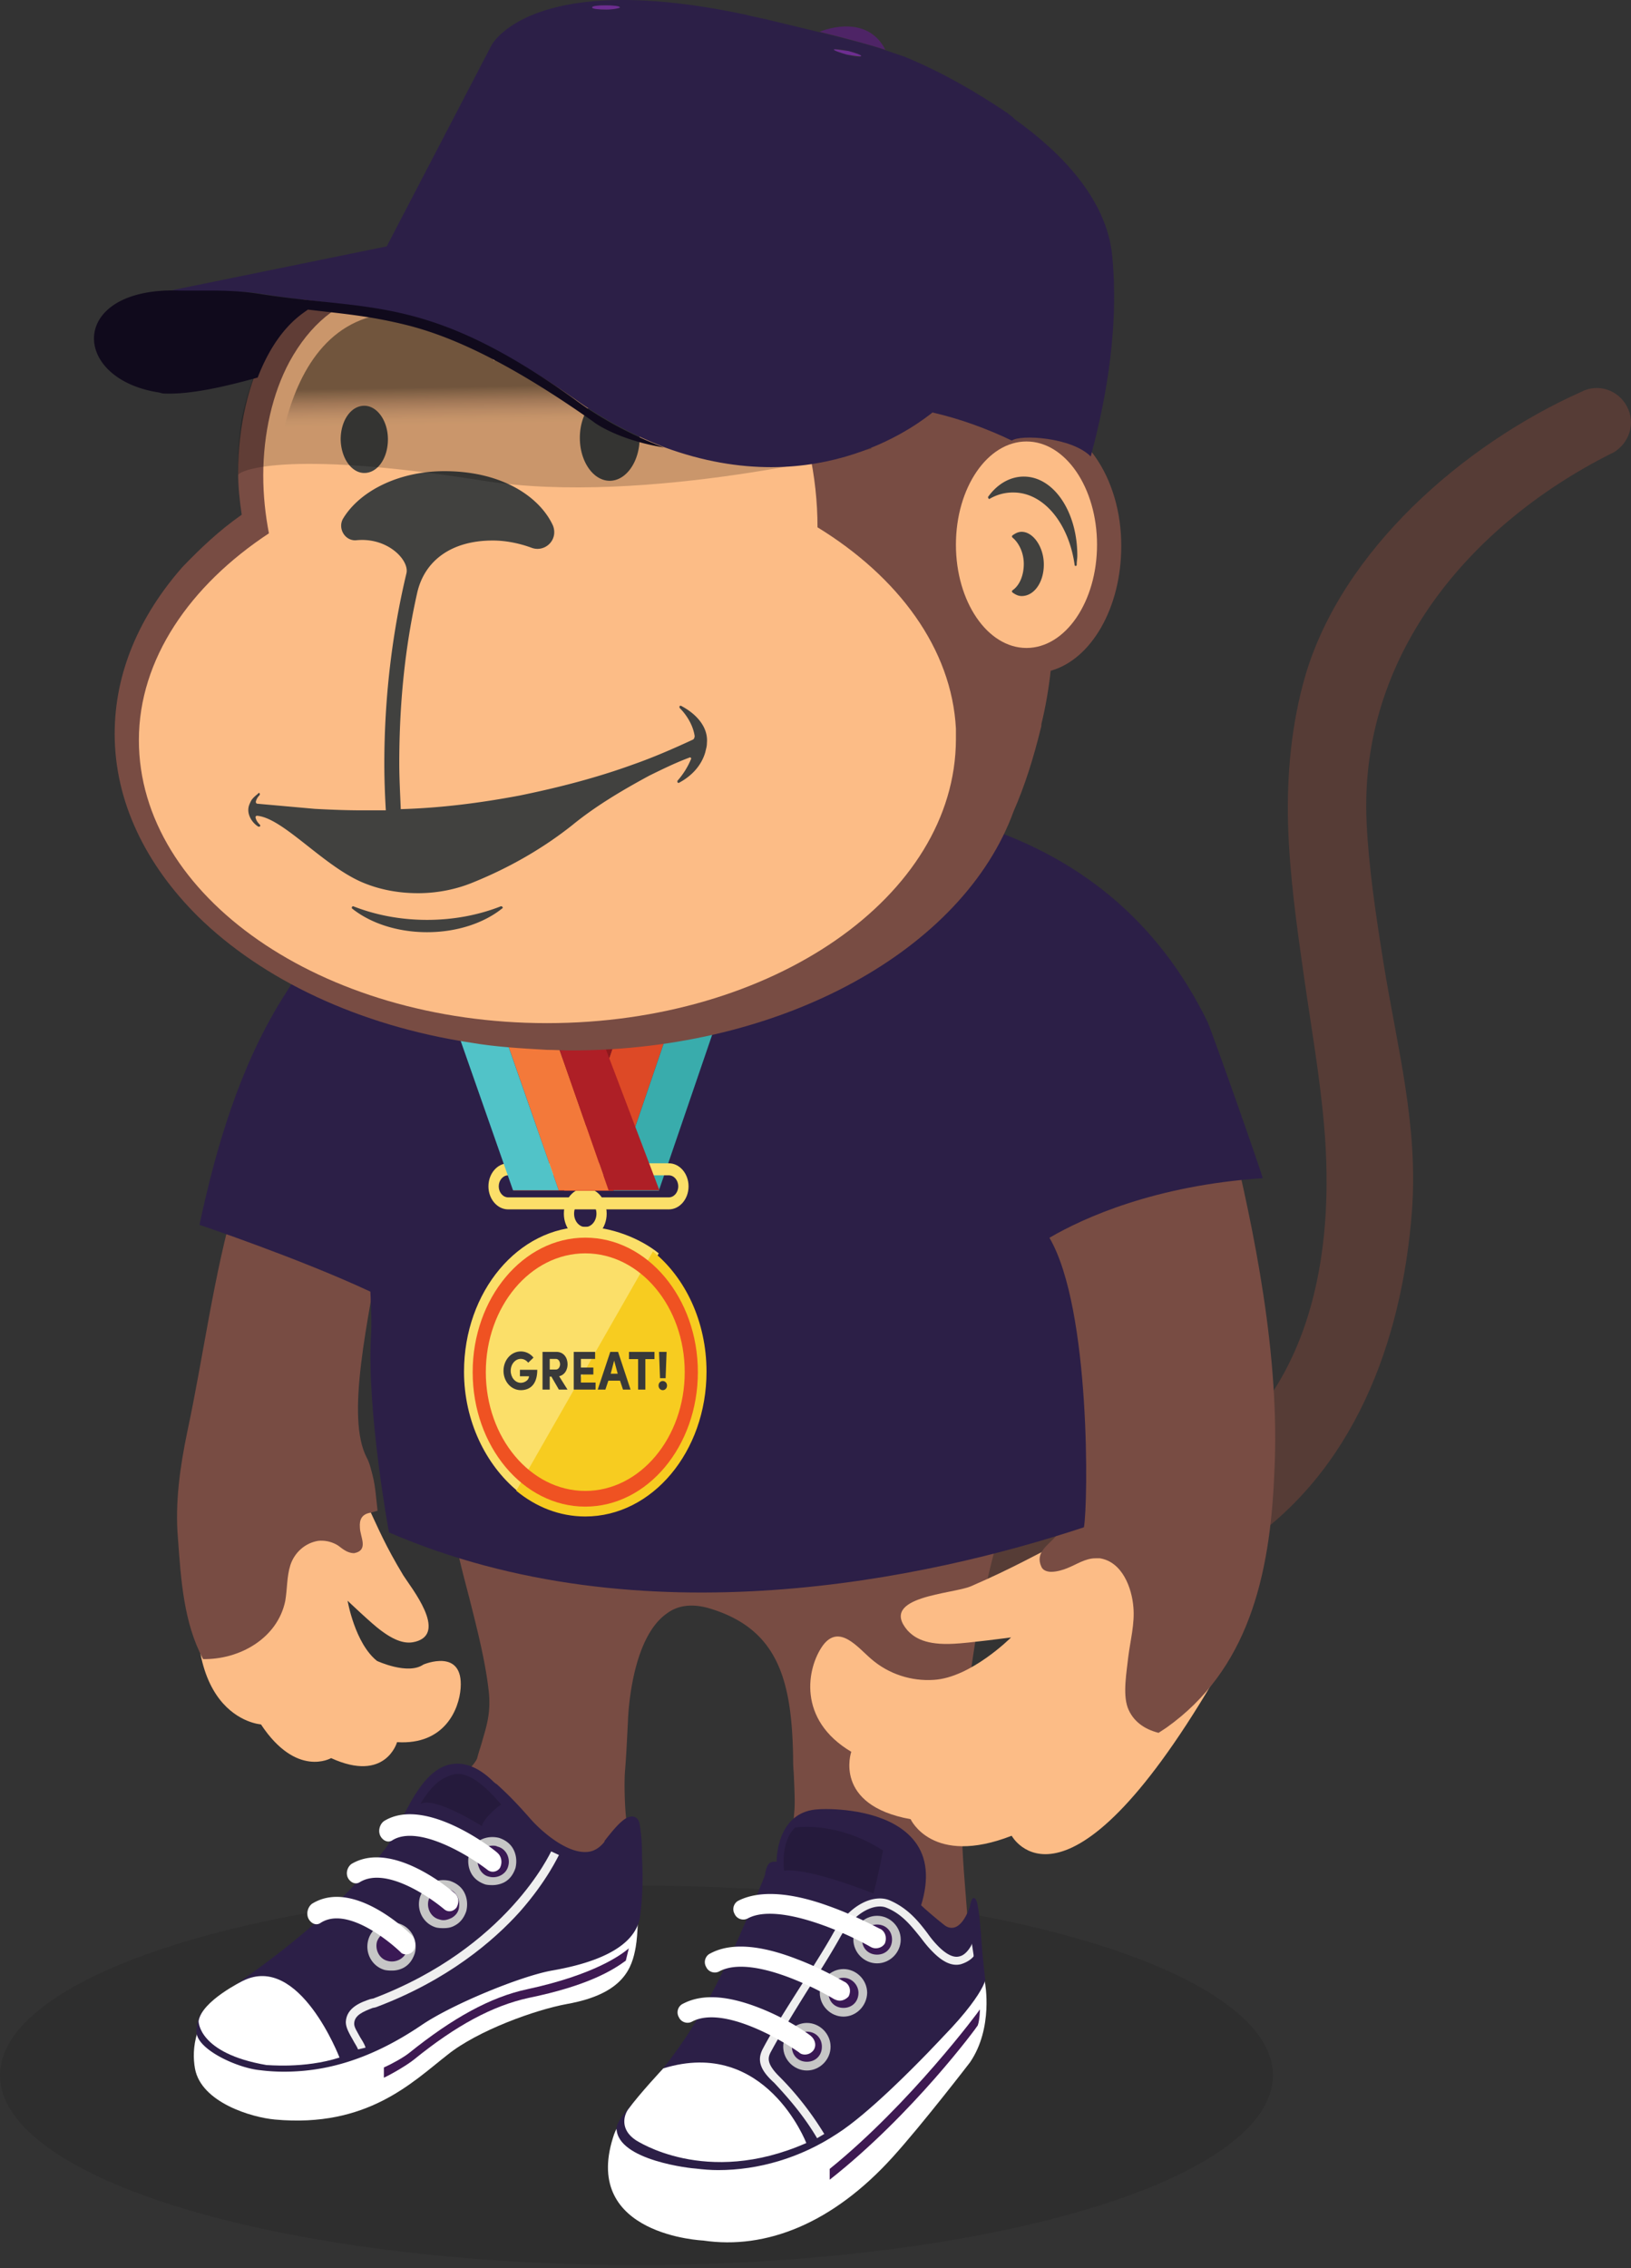<svg xmlns="http://www.w3.org/2000/svg" xmlns:xlink="http://www.w3.org/1999/xlink" width="379" height="527"><rect width="100%" height="100%" fill="#333333" stroke="none"/><style><![CDATA[.B{fill:#fff}.C{fill:#3a1955}.D{fill:#c6c6c6}.E{fill:#784c43}.F{fill:#2c1f47}.G{fill:#fcbc86}.H{fill-rule:nonzero}.I{fill:#fbdf69}]]></style><defs><linearGradient id="A" x1="49.143%" x2="49.818%" y1="37.033%" y2="53.456%"><stop offset="0%" stop-color="#8d6a4c"/><stop offset="13.24%" stop-color="#a37b58"/><stop offset="39.17%" stop-color="#ca966d"/><stop offset="63.13%" stop-color="#e5ab7c"/><stop offset="84.17%" stop-color="#f6b883"/><stop offset="100%" stop-color="#fcbc86"/></linearGradient><path id="B" d="M181.963 456.179c-2.996 0-5.504-2.518-5.504-5.524s2.508-5.524 5.504-5.524 5.503 2.517 5.503 5.524-2.507 5.524-5.503 5.524zm0-9.02c-2.02 0-3.484 1.468-3.484 3.496s1.463 3.496 3.484 3.496 3.483-1.468 3.483-3.496-1.463-3.496-3.483-3.496z"/></defs><g fill="none" fill-rule="evenodd"><ellipse cx="147.898" cy="482.195" fill="#000" opacity=".1" rx="147.898" ry="44.074"/><g transform="translate(21.84)"><g class="H"><path fill="#563c36" d="M184.401 338.708c6.34 2.587 12.958 7.482 17.904 9.02 17.556 5.384 37.202 3.776 52.946-6.013 27.658-17.271 33.23-50.345 30.583-80.272-.975-11.328-2.995-22.865-4.667-34.542s-3.344-23.564-3.692-35.241c-.349-11.817.836-23.704 3.97-34.542 8.57-29.368 36.924-53.911 64.163-66.078 3.832-2.027 8.639-.49 10.659 3.497 2.02 3.845.487 8.53-3.344 10.698l-.348.14c-33.092 16.641-58.729 47.198-56.848 85.795.488 10.489 2.16 21.537 3.971 32.864 3.135 19.369 8.081 37.549 6.549 57.477-2.3 30.277-13.585 60.693-39.64 77.824-16.302 10.838-36.505 15.174-55.872 12.936-11.356-1.328-53.992-11.957-41.94-30.416 4.11-5.944 9.754-5.524 15.606-3.147z"/><path d="M202.096 434.153c-.697-10.057-.697-20.15 0-30.207.836-10.348 2.16-20.557 4.18-30.696 2.299-11.677 5.643-23.214 9.823-34.542l2.299-10.838c4.807-20.697-13.167-130.337-52.877-139.706-19.785-4.685-50.02-9.65-67.645 3.985-10.66 8.181-10.66 22.166-11.774 34.542-2.02 21.187-6.13 41.744-6.827 62.931-.697 22.026.697 44.401 4.32 66.077.835 5.175 2.298 10.489 3.691 15.873 1.812 7.202 3.693 14.544 4.46 21.536.487 4.825-.489 7.832-1.464 11.188-.348 1.328-.836 2.657-1.184 3.986-.14.978-2.02 3.006-4.668 5.663a57.88 57.88 0 0 0-2.647 2.867c-.14.49-1.185 3.706.696 6.363 1.463 2.168 4.46 3.496 9.127 3.706 1.811 0 2.995 2.168 3.344 6.014.139 2.027 2.508 9.37 6.479 11.187 1.81.84 3.692.49 5.643-.979.139-.14.348-.699.975-.839 1.324-.49 3.344-.14 5.852 1.189.696-.35 3.483-1.468 5.991-3.986 3.832-3.985 5.155-9.16 3.971-15.523-.488-2.657-.697-9.02-.488-12.166.349-4.196.488-7.832.697-11.677.14-4.476 1.463-19.859 8.987-25.173 2.647-2.028 5.991-2.307 9.614-1.328 16.162 4.685 19.437 16.502 19.785 34.402 0 .979 0 2.307.14 3.846.139 3.146.348 7.202.139 9.02-.349 4.195-.349 6.363-.488 8.67 0 1.818-2.02 16.852-2.16 19.719l44.03 14.194c.278-.91-2.021-28.808-2.021-29.298z" class="E"/><path d="M126.23 431.845s.697 14.545-.348 20.558c-.836 4.685-2.648 10.838-15.954 13.215-7.315 1.329-20.76 6.154-27.796 11.817-8.151 6.363-18.601 16.992-40.058 15.034-5.504-.49-17.138-3.986-18.601-11.817-.836-4.475-.14-12.377 7.454-16.502 11.007-6.013 24.592-17.201 37.41-33.563 4.32-5.524 9.824-27.9 23.27-15.873 2.298 2.168 4.18 3.706 8.986 9.02 3.344 3.706 13.167 12.377 18.6 5.315 1.325-1.679 6.131-8.181 6.62-4.336.278 2.098.417 2.448.417 7.132z" class="B"/><path d="M92.441 413.596c.349.35.697.699 1.185.978 1.81 1.679 3.831 3.497 7.802 8.042 2.648 3.006 8.29 7.831 12.819 7.691 1.672 0 3.135-.839 4.319-2.307l.14-.35c2.995-3.846 5.015-6.013 6.827-5.524.487.14 1.184.7 1.323 2.028 0 .35.14.7.14.979.139 1.328.348 2.307.348 6.363 0 .236.113 1.984.121 4.46v.561c-.008 2.58-.138 5.828-.609 8.964-.696 4.195-4.667 9.649-20.482 12.376-7.314 1.328-23.129 7.831-30.235 12.656-13.097 8.88-23.686 10.838-32.046 10.838a43.72 43.72 0 0 1-5.504-.35c-5.294-.488-15.326-5.034-14.769-9.37.349-3.495.836-4.474 6.619-8.67l1.81-1.328c9.824-6.993 23.478-16.712 35.391-32.025.976-1.189 2.02-3.147 3.135-5.524 2.996-5.874 6.48-13.215 12.331-14.194 2.996-.49 6.13.699 9.335 3.706z" class="F"/><path d="M57.052 478.065s-9.335-24.334-22.433-17.83c0 0-9.614 4.684-10.31 9.369 0 0-.14 7.482 15.814 10.209 0-.07 8.639.909 16.929-1.748z" class="B"/><path fill="#000" d="M90.143 424.293s-11.007-6.991-14.281-5.173c0 0 2.647-4.824 5.852-6.153 2.16-.979 5.294-2.657 12.957 6.363-.209-.21-4.319 3.287-4.528 4.965z" opacity=".153"/><path fill="#efefef" d="M61.371 476.177c-.348-.84-.836-1.469-1.184-2.168-.836-1.468-1.672-2.867-1.672-4.195.14-3.496 3.831-4.685 5.643-5.314.14 0 .487-.14.696-.14 31.28-11.817 41.244-34.053 41.382-34.193l1.811.84c-.139.14-2.647 5.873-9.126 13.215-5.991 6.643-16.65 15.872-33.44 22.166-.139 0-.487.14-.696.14-2.16.838-4.32 1.678-4.32 3.705 0 .84.697 1.818 1.324 3.007.488.84.975 1.468 1.324 2.517l-1.742.42z"/><path fill="#3e1952" d="M73.214 477.016c10.172-8.181 18.95-13.006 27.449-14.824 15.605-3.356 21.944-8.041 23.616-9.51l-.696 2.867c-3.135 2.308-8.987 5.874-22.642 8.67-8.29 1.819-16.79 6.364-26.612 14.335-1.672 1.329-5.155 3.356-6.967 4.196v-2.378c1.881-.839 4.529-2.307 5.852-3.356z"/><ellipse cx="5.807" cy="5.814" rx="4.681" ry="4.671" transform="matrix(.284 -.959 .959 .284 85.353 436.248)" class="C"/><path d="M92.651 437.999c-.488 0-.975 0-1.672-.14-1.463-.49-2.647-1.329-3.344-2.657s-.836-2.867-.486-4.337c.486-1.467 1.322-2.656 2.646-3.355s2.856-.839 4.32-.49c1.462.49 2.646 1.33 3.343 2.658s.836 2.867.488 4.335c-.488 1.468-1.324 2.657-2.648 3.356a6.12 6.12 0 0 1-2.647.63zm0-9.16c-.697 0-1.184.14-1.672.49-.836.489-1.463 1.188-1.672 2.167-.348.979-.14 1.818.348 2.867.488.839 1.185 1.468 2.16 1.678 1.811.49 3.971-.49 4.459-2.518.487-1.818-.488-3.985-2.508-4.475-.418-.21-.767-.21-1.115-.21z" class="D"/><ellipse cx="5.807" cy="5.814" rx="4.681" ry="4.671" transform="matrix(.284 -.959 .959 .284 74.056 446.41)" class="C"/><path d="M81.226 447.997c-.487 0-.975 0-1.672-.14-2.995-.837-4.667-3.984-3.831-6.99.488-1.47 1.324-2.66 2.647-3.358s2.856-.839 4.32-.49c1.462.491 2.646 1.331 3.342 2.658s.836 2.867.488 4.335c-.488 1.468-1.324 2.657-2.647 3.356-.836.49-1.672.63-2.648.63zm0-9.16a3.68 3.68 0 0 0-3.483 2.658c-.487 1.818.488 3.985 2.508 4.475.975.35 1.811.14 2.856-.35.836-.49 1.463-1.188 1.672-2.167.14-.98.14-1.818-.348-2.867-.488-.84-1.184-1.469-2.16-1.678-.418-.07-.766-.07-1.045-.07z" class="D"/><ellipse cx="5.807" cy="5.814" rx="4.681" ry="4.671" transform="matrix(.284 -.959 .959 .284 61.906 456.045)" class="C"/><path d="M69.244 457.856c-.488 0-.976 0-1.672-.14-2.996-.838-4.668-3.984-3.832-6.991s3.971-4.686 6.967-3.847 4.667 3.986 3.831 6.993c-.487 1.468-1.323 2.657-2.647 3.356a5.68 5.68 0 0 1-2.647.63zm-3.484-6.712c-.487 1.818.488 3.985 2.508 4.475 1.812.49 3.971-.49 4.459-2.517.488-1.818-.488-3.986-2.508-4.475-1.811-.49-3.832.699-4.459 2.517z" class="D"/><path d="M92.659 434.89a1.98 1.98 0 0 1-1.123-.356c-4.077-3.205-16.072-10.682-22.158-6.98-1.005.712-2.246.142-2.837-.997-.59-1.21-.118-2.706.828-3.418 9.572-5.982 25.644 6.623 26.353 7.335 1.005.854 1.241 2.35.591 3.56a2.02 2.02 0 0 1-1.654.855zm-10.073 9.182c-.406 0-.813-.136-1.219-.475-3.483-2.917-13.582-9.904-19.56-6.309-.988.678-2.207.136-2.787-.95-.58-1.153-.116-2.578.813-3.256 9.577-5.698 23.392 6.31 23.972 6.784.987.814 1.103 2.239.406 3.392-.406.475-.928.814-1.625.814zm-10.095 10.017c-.41 0-.997-.143-1.232-.502-3.228-3.081-12.737-10.606-18.606-6.808-.998.717-2.23.144-2.817-1.003-.587-1.218-.118-2.723.822-3.44 9.684-6.02 22.714 6.808 23.242 7.381.822.86.998 2.58.293 3.584-.41.501-.997.788-1.702.788z" class="B"/><path d="M58.096 343.673c6.828 5.174 5.295 8.32 13.794 22.375 1.812 2.867 10.31 13.355 2.857 15.383-1.812.49-4.18.35-8.151-2.657-2.02-1.468-7.664-6.852-7.664-6.852s1.672 9.859 6.828 13.984c0 0 7.175 3.356 10.798.84 0 0 9.335-3.986 8.638 5.523-.348 4.825-3.692 13.216-14.769 12.516 0 0-2.647 9.51-15.326 3.706 0 0-8.012 4.685-16.302-7.831 0 0-21.318-1.329-12.819-42.583.14-.21 20.621-23.215 32.116-14.404z" class="G"/><path d="M63.391 236.061c-6.827-5.524-19.437 7.831-19.924 8.53-.697.7-1.463 1.469-2.508 2.658-2.02 2.307-11.008 20.557-9.823 19.718 2.02-1.678 3.483 5.314 1.811 11.537-5.155 17.69-7.454 36.36-11.286 54.26-1.672 8.042-2.856 16.502-2.16 24.544.697 9.649 1.324 19.718 5.852 28.179 8.5.14 17.278-4.825 19.089-13.496.488-2.866.348-5.663 1.184-8.32.975-3.007 3.483-5.175 6.48-5.664 1.446-.143 2.901.149 4.18.839.835.35 2.159 2.028 4.179 2.028 3.483-.7 1.324-3.846 1.324-6.014-.14-1.818.487-3.006 2.299-3.356.139 0 1.323-.35 1.811-.49-.348-2.866-.488-5.663-1.184-8.32-.349-1.329-.697-2.867-1.324-3.986-9.823-18.88 19.994-86.495 0-102.647z" class="E"/><path d="M204.882 441.985c.976 5.873 0 7.482 2.16 18.67 0 0 2.02 10.488-3.483 18.529 0 0-11.008 14.334-17.974 22.026-13.933 15.383-29.4 21.536-44.029 19.368 0 0-28.075-1.188-20.97-23.843.697-2.308 1.464-3.706 6.619-9.65 9.474-11.187 17.625-22.164 29.119-50.904.349-.979.836-3.146 2.996-3.006 0 0-.697-11.678 9.335-12.167 8.012-.35 28.284 3.846 23.269 22.026 0 0 3.134 3.006 5.851 4.824 1.324.98 3.971 1.469 6.34-3.985-.209-.56.418-3.566.766-1.888z" class="B"/><path d="M190.741 427.861c2.856 3.705 3.344 8.67 1.463 14.823.696.7 3.344 3.007 5.503 4.685.488.35 1.185.7 2.16.49 1.324-.35 2.508-1.819 3.483-4.336 0 0 .14-.35.14-.49.348-1.328.487-2.027.975-2.027.45 0 .485.596.652.797l.045.042c.696 3.147.696 5.034.975 7.831.135 2.098.335 4.982.916 9.855l.06.494c0 .047-.096.516-.567 1.471l-.107.212c-.996 1.94-3.411 5.639-9.15 11.532-.082.083-5.45 5.885-11.714 11.822l-.64.603c-4.176 3.926-8.679 7.827-12.238 10.09-8.569 5.665-18.322 8.461-27.657 8.461-1.672 0-3.484-.14-5.156-.35-.696 0-18.322-1.817-18.461-9.369 0-1.189 1.672-3.706 5.504-7.691v-.14c9.823-10.489 17.276-21.676 28.911-50.765 0-.14.14-.49.14-.7.139-.699.348-1.678.975-2.307.487-.35.975-.35 1.672-.35 0-2.307.836-11.817 9.823-12.166.233-.02.716-.043 1.39-.048h.542c4.54.039 15.3.948 20.36 7.53z" class="F"/><path d="M165.521 497.923s-9.474-24.683-33.23-17.34c0 0-5.504 5.873-8.152 9.509-.975 1.329-2.02 4.685 1.812 7.202 0-.07 16.093 10.978 39.57.63z" class="B"/><ellipse cx="181.963" cy="450.655" rx="4.459" ry="4.475" class="C"/><use xlink:href="#B" class="D"/><ellipse cx="174.161" cy="463.031" rx="4.459" ry="4.475" class="C"/><path d="M174.161 468.555c-2.996 0-5.504-2.518-5.504-5.524s2.508-5.524 5.504-5.524 5.503 2.517 5.503 5.524c-.07 3.007-2.508 5.524-5.503 5.524zm0-9.02c-2.02 0-3.484 1.468-3.484 3.496s1.463 3.496 3.484 3.496 3.483-1.468 3.483-3.496c0-1.818-1.533-3.496-3.483-3.496z" class="D"/><ellipse cx="165.661" cy="475.548" rx="4.459" ry="4.475" class="C"/><use xlink:href="#B" x="-16.302" y="24.893" class="D"/><path fill="#efefef" d="M155.489 475.898c2.02-3.846 5.504-9.37 8.987-14.824 2.856-4.475 5.504-8.67 7.176-11.677 3.97-7.202 9.823-9.37 13.306-7.832 4.18 1.818 6.618 4.825 8.778 7.692a22.8 22.8 0 0 0 2.508 3.007c1.811 1.818 3.483 2.657 4.807 2.307 1.811-.35 2.995-2.867 2.995-3.007v.35l.349 2.307v.35c-.697.84-1.812 1.468-2.996 1.818-2.02.49-4.18-.49-6.618-3.007-.976-.979-1.812-2.027-2.647-3.146-2.16-2.657-4.32-5.524-8.012-6.993-2.3-.978-7.176.49-10.798 6.993-1.672 3.006-4.32 7.342-7.176 11.677-3.344 5.314-6.827 11.048-8.778 14.684-.836 1.468-1.184 2.867 2.02 6.013 2.996 3.007 6.828 7.482 10.311 13.216l-1.672.979c-3.344-5.664-7.176-9.86-9.962-12.866-3.414-3.077-4.04-5.384-2.578-8.041z"/><path fill="#3e1952" d="M170.955 503.937c18.6-15.034 34.763-36.71 34.903-37.06 0 0 0 2.308-.488 3.706-.14.35-15.117 20.698-34.415 35.871v-2.517z"/><path fill="#000" d="M181.126 439.957s-14.769-6.013-20.76-5.314c0 0-.976-6.503 2.508-10 0 0 9.614-1.677 20.482 5.315-.07.21-.906 5.035-2.23 10z" opacity=".153"/><path d="M181.614 452.683a2.56 2.56 0 0 1-1.184-.35c-5.504-3.145-21.318-10.347-28.424-6.641-1.184.7-2.647.14-3.135-.979-.697-1.189-.14-2.657.975-3.146 4.668-2.309 11.774-2.029 20.97 1.326 6.479 2.308 11.773 5.314 11.982 5.314 1.185.7 1.463 2.168.976 3.357-.488.769-1.324 1.118-2.16 1.118zm-8.29 12.167c-.488 0-.836-.14-1.324-.35-5.016-3.006-19.437-10.208-26.612-6.502-1.184.699-2.647.14-3.135-.98-.697-1.188-.14-2.656.975-3.146 4.668-2.517 11.495-2.028 20.134 1.329 6.13 2.307 11.007 5.314 11.146 5.314 1.185.699 1.463 2.167.836 3.356-.557.63-1.393.979-2.02.979zm-8.151 12.516c-.488 0-.975-.14-1.324-.49-4.458-3.146-17.765-10.837-24.8-7.201-1.185.699-2.648.14-3.136-.98-.696-1.188-.14-2.656.976-3.146 4.807-2.517 11.285-1.818 19.436 1.678 5.852 2.518 10.172 5.664 10.311 5.874.975.839 1.324 2.307.488 3.356-.488.56-1.115.91-1.951.91z" class="B"/><path d="M238.183 355.699c-10.171-1.328-14.63 4.336-34.415 12.866-4.18 1.818-21.457 2.308-14.77 10.209 1.673 1.818 4.32 3.496 10.799 3.147 3.344-.14 13.306-1.469 13.306-1.469s-9.335 9.37-17.974 9.86c-5.155.349-10.45-1.33-14.49-4.825-3.135-2.657-7.454-8.321-11.286-3.147-3.692 5.174-5.991 17.201 6.618 24.683 0 0-4.32 12.376 13.794 15.663 0 0 5.016 11.048 23.478 3.846 0 0 12.33 22.515 46.745-35.731-.07-.07-2.856-32.584-21.805-35.102z" class="G"/><path d="M264.238 263.75l-1.463-6.013c-1.463-1.818-3.344-3.356-5.295-3.986-12.61-4.335-27.239.84-36.226 11.048-.697.7-1.184 1.818-1.463 2.518-.488 1.328-.975 2.866-1.463 4.335l.975 6.013c.836 5.035 1.463 10.209 2.996 15.034 2.3 7.691 3.971 13.215 5.643 21.047 1.811 8.32.975 17.83.836 25.731-.14 5.524-1.184 12.866-5.155 17.341-1.812 2.168-5.016 3.846-3.484 7.202.349.84 1.324 1.189 2.3 1.189 1.323 0 2.856-.49 3.692-.84 2.16-.838 4.18-2.307 6.618-2.307h.975c5.295.84 7.455 6.993 7.803 11.328.348 3.846-.697 7.691-1.184 11.537-.349 3.357-1.324 8.53-.14 11.817 1.185 3.147 3.832 5.035 7.176 5.874l1.811-1.189c18.81-13.355 24.105-34.892 25.08-59.085 1.463-27.34-4.877-57.057-10.032-78.594z" class="E"/><path d="M258.804 237.529c-11.634-23.843-30.444-39.087-55.733-46.568-11.773-3.497-24.592-6.154-37.41-7.832-2.857 3.356-6.13 6.014-9.614 8.67-3.693 2.658-7.663 4.476-11.983 6.154-3.831 1.468-7.663 2.167-11.634 2.657-2.856.49-5.643.7-8.5.7-6.618-.35-13.166-1.679-18.948-5.035-1.812-.98-3.693-2.518-5.156-3.846s-2.647-3.007-3.831-4.475c-12.47 4.335-24.105 10.838-34.067 20.208-7.663 7.202-12.958 15.523-18.461 24.333-9.684 15.733-15.118 34.122-18.95 52.093 0 0 23.269 7.831 39.71 15.523.14 3.356.348 7.341.14 10.348-.976 17.69 4.18 45.59 4.18 45.59 58.728 25.382 125.537 10.698 161.485-1.189.975-5.034 1.672-50.764-8.012-67.266 8.012-4.685 24.593-12.166 49.533-13.845.348.21-11.774-34.052-12.749-36.22z" class="F"/></g><path d="M114.16 278.887c-1.433 0-2.598 1.392-2.598 3.103s1.165 3.102 2.598 3.102 2.598-1.391 2.598-3.102-1.166-3.103-2.598-3.103m0 9.043c-2.743 0-4.974-2.665-4.974-5.94s2.23-5.94 4.974-5.94 4.974 2.664 4.974 5.94-2.231 5.94-4.974 5.94" class="I"/><path fill="#dd4926" d="M123.263 235.458h11.512l-14.067 41.224h-11.512z"/><path fill="#39acac" d="M145.348 235.458l-14.104 41.224h-10.536l14.068-41.224z"/><path fill="#8e191c" d="M97.485 276.682l15.293-41.224h10.485l-14.067 41.224z"/><path d="M85.985 318.701c0 11.466 5.065 21.635 12.398 27.71l32.86-55.199c-4.49-3.613-11.261-6.16-17.083-6.16-15.56 0-28.175 15.066-28.175 33.65z" class="I"/><path fill="#f7cc20" d="M98.121 346.366c4.552 3.772 10.079 5.984 16.039 5.984 15.56 0 28.175-15.065 28.175-33.649 0-11.63-4.941-21.882-12.453-27.926l-31.761 55.591z"/><path fill="#ef5222" d="M114.16 291.212c-12.743 0-23.11 12.381-23.11 27.6s10.367 27.599 23.11 27.599 23.11-12.381 23.11-27.6-10.368-27.599-23.11-27.599m0 58.848c-14.427 0-26.165-14.018-26.165-31.248s11.738-31.248 26.165-31.248 26.164 14.017 26.164 31.248-11.737 31.248-26.164 31.248"/><path fill="#393939" d="M99.181 322.999c2.255 0 3.827-1.451 3.827-4.735h-4.032v1.515h2.107c-.011.929-1.06 1.514-1.902 1.514-1.321 0-2.347-1.273-2.347-2.787 0-1.528 1.026-2.776 2.347-2.776.683 0 1.287.344 1.72.892l1.23-1.184c-.706-.912-1.797-1.444-2.95-1.439-2.255 0-4.021 2.011-4.021 4.507 0 2.47 1.766 4.493 4.021 4.493zm6.72-.127v-3.03h.377l1.754 3.03h2.004l-1.947-3.106c1.344-.318 1.959-1.54 1.959-2.788 0-1.439-.832-2.877-2.609-2.877h-3.212v8.77h1.675zm1.413-4.66h-1.412v-2.469h1.458c.626 0 .945.688.945 1.235 0 .573-.342 1.235-.99 1.235zm9.238 4.66v-1.642h-3.406v-1.872h2.893v-1.616h-2.893v-1.999h3.304v-1.642h-4.967v8.77h5.07zm2.278 0l.695-2.075h2.711l.695 2.075h1.754l-2.904-8.771h-1.812l-2.916 8.77h1.777zm2.87-3.692h-1.628l.797-3.055.832 3.055zm6.425 3.692v-7.09h2.119v-1.681h-5.924v1.68h2.118v7.09h1.686zm4.705-2.648l.227-6.123h-1.754l.228 6.123h1.299zm-.661 2.775c.535 0 .991-.445.991-1.07 0-.61-.456-1.056-.991-1.056s-.98.446-.98 1.057c0 .624.445 1.07.98 1.07z" class="H"/><path d="M96.251 273.08c-1.211 0-2.197 1.15-2.197 2.563s.986 2.563 2.197 2.563h37.317c1.212 0 2.197-1.15 2.197-2.563s-.985-2.563-2.197-2.563H96.251zm37.317 7.919H96.251c-2.531 0-4.591-2.403-4.591-5.356s2.06-5.356 4.591-5.356h37.317c2.532 0 4.592 2.403 4.592 5.356s-2.06 5.356-4.592 5.356z" class="I"/><path fill="#f3793a" d="M105.416 235.999H93.814l14.176 40.572h11.602z"/><path fill="#51c3c8" d="M83.16 235.999l14.213 40.572h10.617l-14.176-40.572z"/><path fill="#ae1f26" d="M131.394 276.572l-15.412-40.573h-10.566l14.176 40.573z"/><g class="H"><g transform="translate(4.806 18.541)"><path d="M213.408 79.082h-.833c-15.77-39.262-43.418-67.227-75.93-73.573-.139 0-.486.14-.347.488 2.848 4.673 5.14 9.485 7.294 14.785.14.488-.347.836-.695.488-7.294-7.462-15.422-13.46-24.036-16.946C113.026 1.814 107.121.488 100.8 0c-.347 0-.347.349-.139.488 1.807 1.813 3.474 3.696 5.28 5.649 4.168 4.812 7.642 10.181 11.115 15.97.139.348-.347.836-.695.488-7.641-5.649-16.116-9.624-25.008-11.646-3.474-.837-2.015 12.97 2.848 17.155.347.14.139.697-.14.697-7.502 2.162-14.796 5.3-25.425 13.32-3.473-.14-7.155.14-10.142.976-9.726 2.51-17.854 9.136-22.994 18.969-4.446 8.298-6.808 18.62-6.808 29.15 0 3.347.347 6.625.833 9.833-5.28 3.696-9.586 7.81-13.755 12.134C5.835 124.48 0 137.66 0 151.957c0 15.83 7.294 30.475 19.382 42.47 14.936 14.644 37.305 25.314 63.355 29.289 5.627.976 11.602 1.325 17.715 1.674 1.806 0 3.682.139 5.488.139 49.6 0 91.352-23.64 102.953-55.58 2.64-5.998 4.654-12.483 6.322-19.317.139-.35.139-.698.139-.977.972-3.975 1.667-8.02 2.153-12.343 9.448-2.65 16.395-14.645 16.395-28.94.07-15.97-9.1-29.29-20.494-29.29z" class="E"/><path d="M195.485 153.282v-2.511c-.972-18.62-13.407-35.287-32.164-46.793 0-23.292-10.142-50.908-35.012-57.115-12.921-3.138-30.844 0-39.458 11.158-4.307-6.137-13.13-9.484-21.536-9.484-2.5 0-5.14.349-7.294.976-8.267 2.023-14.727 7.462-19.382 15.97-3.96 7.322-6.113 16.807-6.113 26.43 0 4.673.486 9.136 1.32 13.46-18.41 12.134-30.219 29.289-30.219 48.048 0 36.263 42.445 65.762 94.825 65.762s94.894-29.429 95.033-65.901c0 .14 0 0 0 0z" class="G"/><path fill="url(#A)" d="M158.18 102.722c-2.014-21.13-11.253-42.748-32.025-48.258-11.948-3.138-29.871-.348-37.999 10.81C83.71 58.3 76.555 54.116 66.621 54.116c-32.164 0-29.525 50.42-29.525 50.42s17.229-17.644 62.522-17.644c22.717.14 42.654 5.649 58.563 15.83z"/><ellipse cx="211.88" cy="108.022" rx="16.395" ry="23.989" class="G"/><path fill="#41413f" d="M210.769 105.024c-.834 0-1.46.348-2.154.837a.338.338 0 0 0 0 .488c1.459 1.185 2.64 3.487 2.64 6.137s-.973 5.02-2.64 6.136a.338.338 0 0 0 0 .489c.695.488 1.32.836 2.154.836 2.848 0 5.14-3.138 5.14-7.322 0-4.114-2.5-7.601-5.14-7.601zm.486-12.832c-3.126 0-6.113 1.674-8.267 4.673-.139.139.139.697.347.488a10.6 10.6 0 0 1 5.488-1.465c7.156 0 12.922 7.323 14.242 16.807 0 .348.486.348.486 0 0-.837.139-1.325.139-2.162 0-10.182-5.488-18.34-12.435-18.34zm-79.611 53.28c-.348-.14-.487.139-.348.487 1.806 1.813 3.126 4.184 3.474 6.486 0 .348-.14.697-.348.837-4.654 2.161-9.309 4.184-14.102 5.858-8.267 2.998-17.09 5.3-26.329 7.182-8.961 1.674-17.923 2.86-27.51 3.139-.138-3.487-.347-7.183-.347-10.67 0-13.808 1.32-26.988 4.169-39.61 1.667-7.323 7.78-12.135 17.575-12.135 3.126 0 6.322.697 8.962 1.674 3.126 1.185 6.321-1.813 5.001-5.16-2.987-6.486-11.462-12.484-24.73-12.623-10.768-.14-20.077 4.463-24.037 11.018-1.32 2.302.487 5.3 3.126 5.021 7.295-.697 12.296 4.673 11.602 7.671-3.335 13.948-5.141 28.941-5.141 44.283 0 3.487.139 7.323.347 10.81h-5.28c-3.681 0-7.433-.14-11.253-.35l-13.269-1.185c-.347 0-.486-.348-.347-.697.139-.488.486-.976.833-1.325.14-.349-.139-.697-.347-.349-.834.698-1.459 1.186-1.806 2.023-.347.697-.486 1.185-.486 1.813 0 1.464.972 2.998 2.292 3.835.347.14.695-.14.347-.488-.486-.488-.833-.976-.972-1.674 0-.139.139-.348.347-.348 5.975.488 15.075 11.297 24.175 15.342 3.821 1.674 8.267 2.65 13.269 2.65 4.654 0 9.1-.976 12.782-2.51 8.614-3.487 16.395-8.02 23.064-13.32 5.28-4.324 11.462-8.02 17.923-11.507 2.987-1.464 6.113-2.999 9.309-4.184.139-.14.486.14.347.349a18.051 18.051 0 0 1-3.126 5.02c-.139.14 0 .698.347.489 3.126-1.674 5.28-4.184 6.113-7.183.14-.698.348-1.186.348-2.023.347-3.486-2.154-6.625-5.974-8.647zM115.04 93.167c3.821 0 6.947-4.463 6.947-9.972s-3.126-9.972-6.947-9.972-6.946 4.463-6.946 9.972 3.126 9.972 6.946 9.972zm-57.033-1.813c3.126 0 5.488-3.487 5.488-7.81s-2.501-7.81-5.488-7.81c-3.127 0-5.489 3.486-5.489 7.81.07 4.323 2.501 7.81 5.489 7.81zm31.677 100.7c-5.14 2.023-10.976 3.138-17.089 3.138-6.322 0-12.088-1.185-17.09-3.138-.347-.14-.486.349-.347.488 4.168 3.348 10.42 5.51 17.437 5.51s13.269-2.162 17.437-5.51c.347-.139 0-.627-.348-.488z"/></g><path fill="#000" d="M90.531 111.709c37.652 5.998 90.17-7.462 90.17-7.462-3.96-3.696-11.601-15.97-15.56-20.293-9.936-10.46-25.705-16.946-40.641-16.946-8.475 0-16.256 2.162-22.577 6.137-3.127 2.022-5.975 4.672-8.267 7.462-.695-1.325-1.806-2.65-2.848-3.836-4.655-4.812-11.74-7.322-20.216-7.322-8.128 0-17.576-2.162-24.175 2.162-3.335 2.161-5.28 7.67-7.78 11.785-1.807 4.324-3.474 9.833-4.308 13.808-.694 5.021-.972 8.16-.833 13.18 0-.837 10.073-6.137 57.034 1.325z" opacity=".2"/><path d="M194.88 95.825c-1.996 1.479-25.838 21.582-62.39 8.074-7.295-2.859-14.241-6.485-20.702-11.158-34.179-23.78-47.447-20.293-72.942-24.477-7.156-1.186-15.075 0-20.702-.837l49.879-10.182.003-.001 24.31-46.653c0-.069 8.92-17.498 57.563-7.494l1.185.248.37.063.487.14c2.015.488 3.96.837 5.835 1.325l10.976 2.65c7.434 1.813 12.296 3.138 15.284 4.184l4.307 1.465c8.475 3.486 16.394 8.02 24.036 13.18.309.31.892.62 1.36 1.126l.168.199c10.976 7.81 21.536 18.76 22.717 31.94 1.806 18.828-2.501 37.1-5.002 46.444-4.446-4.463-16.256-5.16-18.34-3.696-5.835-2.79-11.949-5.021-18.27-6.486l-.132-.054zm-22.932-84.327c-.208.14 1.32.837 2.987 1.185 1.667.558 3.126.698 3.335.35.139-.14-1.32-.838-2.987-1.186-1.807-.489-3.127-.489-3.335-.35zM118.874 1.247c-1.806 0-3.335.139-3.126.488 0 .14 1.459.488 3.334.488 1.598-.14 3.126-.349 3.126-.488s-1.459-.488-3.334-.488z" class="F"/><path fill="#100a1c" d="M19.533 67.497c5.627.14 12.088-.35 19.243.836 25.565 3.975 38.972.14 72.942 24.478 6.322 4.672 13.269 8.299 20.702 11.158-9.1-1.465-14.936-4.812-16.394-5.997C95.949 83.815 82.68 78.027 72.608 75.516c-8.962-2.231-15.909-2.72-22.717-3.556l-.175-.023C48.21 73.043 42.41 76.411 38.04 87.72c-7.989 2.232-16.104 4.045-22.078 3.696a36.89 36.89 0 0 1-.833-.22c-20.648-3.138-21.078-24.378 4.404-23.7z"/><path fill="#4e2466" d="M183.897 11.568c-2.988-.977-7.78-2.302-15.284-4.185 0 0 10.768-4.672 15.284 4.185z"/><path fill="#6d2d91" d="M175.283 11.847c1.806.488 3.126.976 2.987 1.185-.14.14-1.46 0-3.335-.349-1.667-.488-3.126-.976-2.987-1.185 0-.14 1.459.07 3.335.349zm-56.41-10.6c1.807 0 3.335.139 3.335.488 0 .14-1.459.488-3.126.488-1.806 0-3.334-.14-3.334-.488s1.32-.488 3.126-.488z"/></g></g></g></svg>